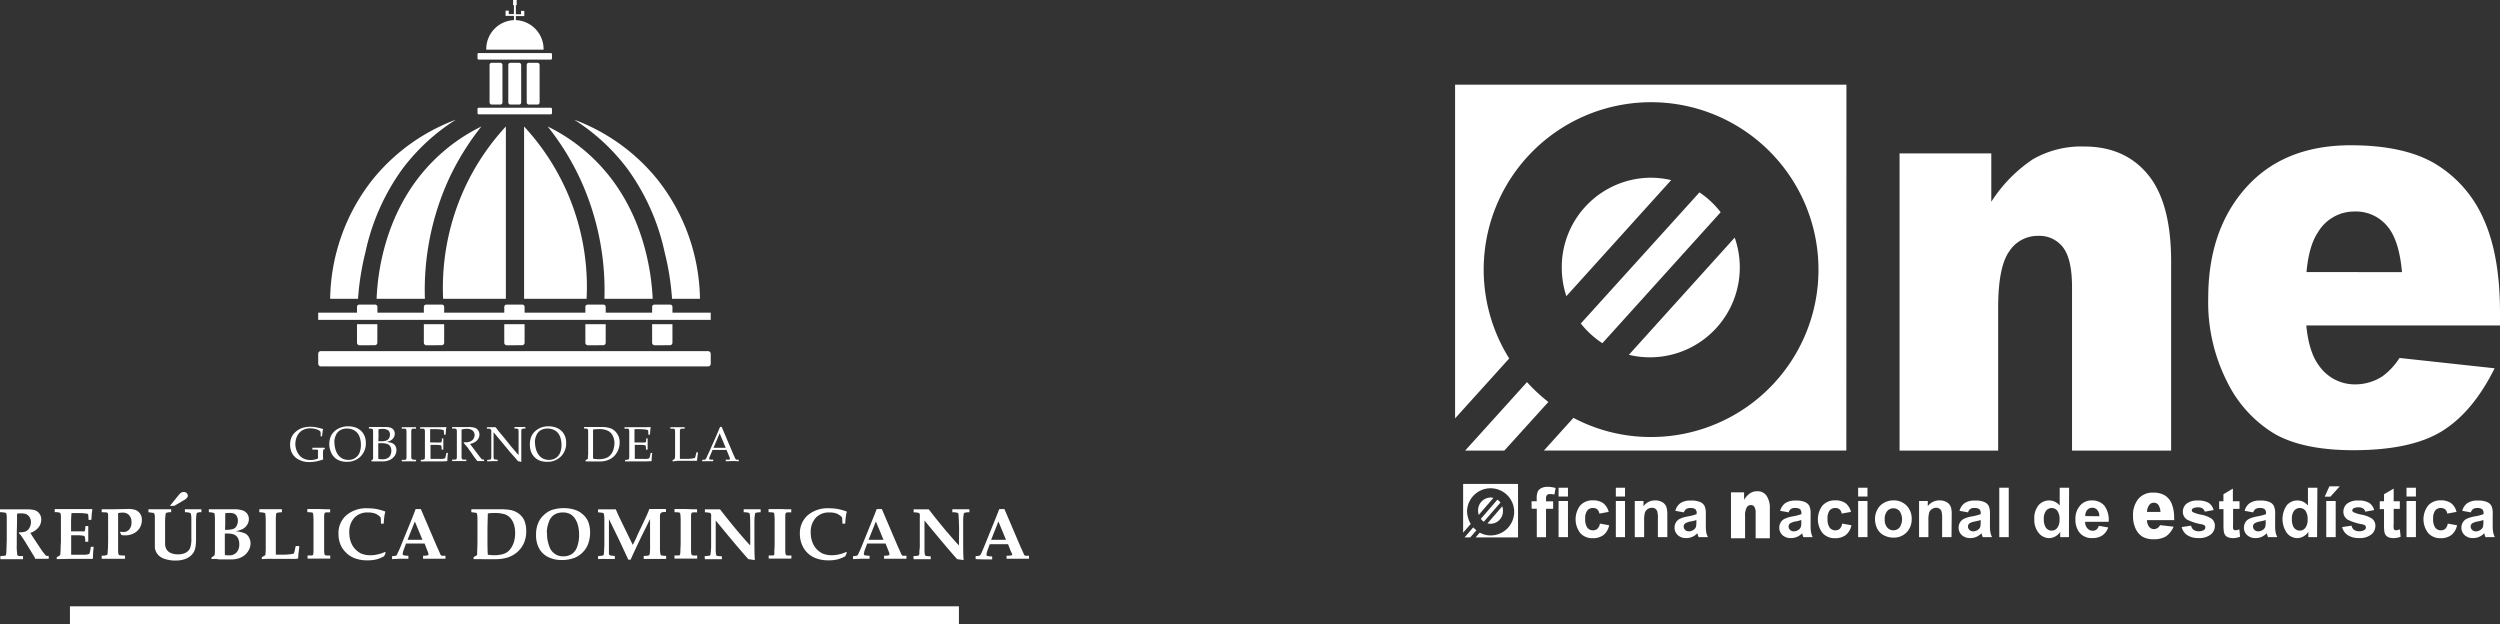 <svg id="Capa_1" data-name="Capa 1" xmlns="http://www.w3.org/2000/svg" width="500.383" height="124.979" viewBox="0 0 500.383 124.979">
  <rect x="0" y="0" width="500.383" height="124.979" fill="#333333" stroke="none"/>
  <rect id="Rectangle_2688" data-name="Rectangle 2688" width="177.929" height="3.624" transform="translate(14.001 121.355)" fill="#fff"/>
  <path id="Path_5049" data-name="Path 5049" d="M100.187,4.027V3.211h1.683V2.179h-.651V2.86h-1.033V1.033h.165V0h-.723V1.033h.165V2.819H98.762V2.137h-.64V3.17H99.8v.857A5.793,5.793,0,0,0,94.26,9.943h11.472a5.813,5.813,0,0,0-5.545-5.916Z" transform="translate(3.068)" fill="#fff"/>
  <rect id="Rectangle_2689" data-name="Rectangle 2689" width="14.91" height="1.311" rx="0.22" transform="translate(95.573 10.615)" fill="#fff"/>
  <rect id="Rectangle_2690" data-name="Rectangle 2690" width="14.91" height="1.311" rx="0.22" transform="translate(95.573 21.57)" fill="#fff"/>
  <rect id="Rectangle_2691" data-name="Rectangle 2691" width="2.581" height="8.364" rx="0.41" transform="translate(97.989 12.566)" fill="#fff"/>
  <rect id="Rectangle_2692" data-name="Rectangle 2692" width="2.581" height="8.364" rx="0.41" transform="translate(101.737 12.566)" fill="#fff"/>
  <rect id="Rectangle_2693" data-name="Rectangle 2693" width="2.581" height="8.364" rx="0.41" transform="translate(105.423 12.566)" fill="#fff"/>
  <path id="Path_5050" data-name="Path 5050" d="M71.073,49.664a44.131,44.131,0,0,1,7.383-16.6A40.094,40.094,0,0,1,89.163,23.2,38.824,38.824,0,0,0,72.5,35.178,39.371,39.371,0,0,0,64,59.05h5.576a53.693,53.693,0,0,1,1.5-9.386Z" transform="translate(2.083 0.755)" fill="#fff"/>
  <path id="Path_5051" data-name="Path 5051" d="M121.977,33.061a44.131,44.131,0,0,1,7.414,16.6,53.692,53.692,0,0,1,1.5,9.386h5.586a39.371,39.371,0,0,0-8.508-23.872A38.824,38.824,0,0,0,111.3,23.2,40.094,40.094,0,0,1,121.977,33.061Z" transform="translate(3.623 0.755)" fill="#fff"/>
  <path id="Path_5052" data-name="Path 5052" d="M93.971,24.52a36.016,36.016,0,0,0-8.7,5.989c-10.842,10.1-12.1,24-12.267,28.5h9.665a53.434,53.434,0,0,1,4.843-24.079A52.371,52.371,0,0,1,93.971,24.52Z" transform="translate(2.376 0.798)" fill="#fff"/>
  <path id="Path_5053" data-name="Path 5053" d="M127.183,59.007c-.217-4.5-1.477-18.4-12.318-28.5a35.809,35.809,0,0,0-8.7-5.989,51.9,51.9,0,0,1,6.464,10.408,53.29,53.29,0,0,1,4.894,24.079Z" transform="translate(3.455 0.798)" fill="#fff"/>
  <path id="Path_5054" data-name="Path 5054" d="M98.457,59.007V24.52a47.042,47.042,0,0,0-8.426,12.721A47.8,47.8,0,0,0,85.9,59.007Z" transform="translate(2.794 0.798)" fill="#fff"/>
  <path id="Path_5055" data-name="Path 5055" d="M101.59,24.52V59.007H114.1A47.187,47.187,0,0,0,101.59,24.52Z" transform="translate(3.307 0.798)" fill="#fff"/>
  <path id="Path_5056" data-name="Path 5056" d="M132.585,60.661V59.494a.444.444,0,0,0-.444-.444h-3.18a.444.444,0,0,0-.444.444v1.167h-9.293V59.494a.444.444,0,0,0-.444-.444H115.6a.444.444,0,0,0-.444.444v1.167H102.992V59.494a.444.444,0,0,0-.444-.444h-3.17a.454.454,0,0,0-.454.444v1.167H86.895V59.494a.444.444,0,0,0-.444-.444h-3.17a.454.454,0,0,0-.454.444v1.167H73.534V59.494a.454.454,0,0,0-.454-.444H69.889a.444.444,0,0,0-.444.444v1.167H61.68V62.1h78.567V60.661Z" transform="translate(2.008 1.922)" fill="#fff"/>
  <path id="Path_5057" data-name="Path 5057" d="M72.773,67.053a.506.506,0,0,0,.5-.5V62.84H69.2v3.717a.5.5,0,0,0,.485.5Z" transform="translate(2.252 2.045)" fill="#fff"/>
  <path id="Path_5058" data-name="Path 5058" d="M85.743,67.053a.5.5,0,0,0,.485-.5V62.84H82.16v3.717a.506.506,0,0,0,.5.5Z" transform="translate(2.674 2.045)" fill="#fff"/>
  <path id="Path_5059" data-name="Path 5059" d="M101.333,67.053a.5.5,0,0,0,.485-.5V62.84H97.75v3.717a.5.5,0,0,0,.5.5Z" transform="translate(3.181 2.045)" fill="#fff"/>
  <path id="Path_5060" data-name="Path 5060" d="M117.053,67.053a.5.5,0,0,0,.485-.5V62.84H113.47v3.717a.5.5,0,0,0,.485.5Z" transform="translate(3.693 2.045)" fill="#fff"/>
  <path id="Path_5061" data-name="Path 5061" d="M129.993,67.053a.5.5,0,0,0,.485-.5V62.84H126.41v3.717a.5.5,0,0,0,.485.5Z" transform="translate(4.114 2.045)" fill="#fff"/>
  <rect id="Rectangle_2694" data-name="Rectangle 2694" width="78.567" height="3.067" rx="0.51" transform="translate(63.688 70.275)" fill="#fff"/>
  <path id="Path_5062" data-name="Path 5062" d="M0,99.308V98.73H5.235a6.66,6.66,0,0,1,1.673.155,1.838,1.838,0,0,1,.95.671,1.89,1.89,0,0,1,.4,1.208,2.509,2.509,0,0,1-.537,1.569,3.48,3.48,0,0,1-1.642,1.115c.124.217.258.434.4.661a4.823,4.823,0,0,1,.268.4l.083.134,1.1,1.662.475.712c.361.475.578.754.661.836a.63.63,0,0,0,.237.186,1.291,1.291,0,0,0,.444,0v.6H7.032a1.363,1.363,0,0,0-.165-.413L5.338,105.72c-.434-.723-.805-1.291-1.1-1.7a2,2,0,0,0-.444-.475l.072-.237a2.767,2.767,0,0,0,1.3-.165,1.642,1.642,0,0,0,.733-.723,2.272,2.272,0,0,0,.3-1.136,1.817,1.817,0,0,0-.31-1.033,1.642,1.642,0,0,0-.774-.609,3.676,3.676,0,0,0-1.033-.1,4.771,4.771,0,0,0-.671.052c0,.176,0,.558,0,1.156,0,1.342-.052,2.241-.052,2.695v2.272a10.224,10.224,0,0,0,.052,1.662,1.766,1.766,0,0,0,.072.516.289.289,0,0,0,.093.1.568.568,0,0,0,.207.083,7.228,7.228,0,0,0,.826,0v.63H.072v-.63a5.66,5.66,0,0,0,.96-.083.155.155,0,0,0,.124-.072.33.33,0,0,0,.062-.2,6.257,6.257,0,0,0,.072-.836l.062-2.065V100.6a4.13,4.13,0,0,0-.093-1.033.237.237,0,0,0-.1-.124A4.5,4.5,0,0,0,0,99.308Z" transform="translate(0 3.213)" fill="#fff"/>
  <path id="Path_5063" data-name="Path 5063" d="M11.013,108.7V108.3a3.315,3.315,0,0,0,.7-.413c0-.2.052-.516.072-.971,0-.816.062-1.4.062-1.776v-4.595a3.779,3.779,0,0,0-.093-1.033.227.227,0,0,0-.114-.1,3.872,3.872,0,0,0-1.033-.124V98.68h7.476l.052.093L18,99.805a8.868,8.868,0,0,1-.072,1.033h-.558a7.042,7.042,0,0,0-.062-1.033.279.279,0,0,0-.083-.145,1.983,1.983,0,0,0-.568-.114,12.68,12.68,0,0,0-1.384-.072h-1.3a18.421,18.421,0,0,0-.093,2.065v1.6h2.21a1.374,1.374,0,0,0,.454,0,.31.31,0,0,0,.1-.145,3.976,3.976,0,0,0,.1-.909h.578v3.129h-.62a2.592,2.592,0,0,0-.1-1.033.423.423,0,0,0-.31-.176,8.261,8.261,0,0,0-1.26-.083H13.9v3.893h2.788a2.446,2.446,0,0,0,.8-.145.2.2,0,0,0,.093-.134,7.383,7.383,0,0,0,.248-1.3h.578a22.056,22.056,0,0,0-.155,2.323l-.093.093H13.377Z" transform="translate(0.345 3.212)" fill="#fff"/>
  <path id="Path_5064" data-name="Path 5064" d="M19.71,99.311v-.589h2.065l3.18-.062a4.678,4.678,0,0,1,1.477.186,2.036,2.036,0,0,1,1.322,2.013,3.1,3.1,0,0,1-.372,1.5,2.943,2.943,0,0,1-1.167,1.136,3.438,3.438,0,0,1-1.7.444h-.444a3.2,3.2,0,0,1-.434-.083,3.934,3.934,0,0,0-.258-.506l.155-.155a1.694,1.694,0,0,0,.289.072h.258a1.5,1.5,0,0,0,1.136-.485,2.065,2.065,0,0,0,.454-1.425,2,2,0,0,0-.475-1.466,1.724,1.724,0,0,0-1.311-.5,4.811,4.811,0,0,0-.888.093v7.465a3.7,3.7,0,0,0,.083.785.486.486,0,0,0,.093.124.764.764,0,0,0,.248.083l.96.062v.63H19.71V108a2.8,2.8,0,0,0,1.033-.124.248.248,0,0,0,.1-.1,1.8,1.8,0,0,0,.072-.527c.062-.754.083-1.6.083-2.53V99.827a.888.888,0,0,0-.062-.31.227.227,0,0,0-.1-.093.609.609,0,0,0-.237-.083Z" transform="translate(0.642 3.211)" fill="#fff"/>
  <path id="Path_5065" data-name="Path 5065" d="M28.77,99.418v-.589h4.554v.589a2.261,2.261,0,0,0-.971.134.372.372,0,0,0-.145.258,11.709,11.709,0,0,0-.1,1.941v4.141a2.354,2.354,0,0,0,.33,1.033,1.983,1.983,0,0,0,.836.671,3.51,3.51,0,0,0,1.415.248,3.1,3.1,0,0,0,1.58-.341,1.951,1.951,0,0,0,.836-.878,5.586,5.586,0,0,0,.258-2.065v-3.748a4.688,4.688,0,0,0-.093-1.074.31.31,0,0,0-.165-.176,2.942,2.942,0,0,0-1.033-.145v-.589h3.3v.589a1.91,1.91,0,0,0-.836.114.361.361,0,0,0-.134.217,9.293,9.293,0,0,0-.1,1.435v3.748a9.82,9.82,0,0,1-.093,1.322,3.17,3.17,0,0,1-.372,1.167,3.015,3.015,0,0,1-.8.878,3.717,3.717,0,0,1-1.218.589,5.968,5.968,0,0,1-1.631.207,6.753,6.753,0,0,1-2.065-.3,3.1,3.1,0,0,1-1.115-.568,2.457,2.457,0,0,1-.671-.805,3.1,3.1,0,0,1-.279-.857c0-.176,0-.63,0-1.384V100.2a1.621,1.621,0,0,0-.093-.454.558.558,0,0,0-.176-.186Zm5.163-1.27h-.867l1.683-2.065a2.684,2.684,0,0,1,.578-.578,1.033,1.033,0,0,1,.5-.134.836.836,0,0,1,.6.217.743.743,0,0,1,.227.527.578.578,0,0,1-.134.382,2.427,2.427,0,0,1-.712.558Z" transform="translate(0.936 3.104)" fill="#fff"/>
  <path id="Path_5066" data-name="Path 5066" d="M41.017,108.695v-.341a3.427,3.427,0,0,0,.62-.444,8.475,8.475,0,0,0,.062-.857q0-1.033,0-3.779v-2.292a9.437,9.437,0,0,0-.072-1.363.31.31,0,0,0-.114-.155,3.572,3.572,0,0,0-1.033-.155V98.72h4.967a5.256,5.256,0,0,1,1.817.237,1.838,1.838,0,0,1,.929.7,1.807,1.807,0,0,1,.3,1.033,2.065,2.065,0,0,1-.341,1.136,2.375,2.375,0,0,1-.867.826,7.64,7.64,0,0,1-1.394.475,5.886,5.886,0,0,1,1.807.413,1.859,1.859,0,0,1,.816.805,2.4,2.4,0,0,1,.31,1.208,2.54,2.54,0,0,1-.32,1.28,3.232,3.232,0,0,1-.805,1.033,3.944,3.944,0,0,1-1.136.64,4.45,4.45,0,0,1-1.6.248h-2.4A5.282,5.282,0,0,0,41.017,108.695Zm2.695-5.865h.4a4.927,4.927,0,0,0,.9-.083,1.662,1.662,0,0,0,.671-.268,1.466,1.466,0,0,0,.434-.589,2.2,2.2,0,0,0,.176-.888,1.755,1.755,0,0,0-.207-.878,1.187,1.187,0,0,0-.516-.516,2.313,2.313,0,0,0-.96-.155,5.339,5.339,0,0,0-.847.062c0,.341,0,.733,0,1.187v1.1Zm0,5.059a5.308,5.308,0,0,0,.888.052,1.879,1.879,0,0,0,1.425-.578,2.354,2.354,0,0,0,.547-1.662,2.457,2.457,0,0,0-.289-1.249,1.528,1.528,0,0,0-.754-.671,3.377,3.377,0,0,0-1.3-.2h-.547v4.1a1.581,1.581,0,0,0,.052.207Z" transform="translate(1.318 3.213)" fill="#fff"/>
  <path id="Path_5067" data-name="Path 5067" d="M50.766,108.7V108.3a3.932,3.932,0,0,0,.516-.279.753.753,0,0,0,.2-.134.134.134,0,0,0,0-.083,10.483,10.483,0,0,0,.072-1.27c0-.733,0-1.611,0-2.623v-2.788a10.056,10.056,0,0,0-.093-1.528.186.186,0,0,0-.1-.124,3.1,3.1,0,0,0-1.094-.145V98.7h4.523v.63a3.2,3.2,0,0,0-1.033.124.237.237,0,0,0-.114.145,7.836,7.836,0,0,0-.072.878v7.331h1.342a11.264,11.264,0,0,0,1.89-.134,1.033,1.033,0,0,0,.351-.093.682.682,0,0,0,.114-.258c.1-.361.186-.774.279-1.239h.712v.227l-.176,1.446a6.732,6.732,0,0,1-.062.805,1.951,1.951,0,0,1-.413.083H52.945C52.428,108.623,51.716,108.643,50.766,108.7Z" transform="translate(1.636 3.212)" fill="#fff"/>
  <path id="Path_5068" data-name="Path 5068" d="M64.144,98.722v.63a6.2,6.2,0,0,0-.847,0,.506.506,0,0,0-.2.083.238.238,0,0,0-.083.114,2.168,2.168,0,0,0-.072.465c0,.124,0,.351,0,.692v6.071a3.655,3.655,0,0,0,.072.95.237.237,0,0,0,.093.155.557.557,0,0,0,.217.083,6.277,6.277,0,0,0,.836,0v.63H59.621v-.63h.857a.392.392,0,0,0,.207-.083.248.248,0,0,0,.062-.114,6.2,6.2,0,0,0,.062-.671v-6.381a9.294,9.294,0,0,0-.083-1.136.33.33,0,0,0-.072-.134.279.279,0,0,0-.176-.083,7.888,7.888,0,0,0-.9-.062v-.63h2.065C62.42,98.67,63.349,98.753,64.144,98.722Z" transform="translate(1.939 3.211)" fill="#fff"/>
  <path id="Path_5069" data-name="Path 5069" d="M75.079,107.41l-.33.712a6.856,6.856,0,0,1-1.6.65,7.743,7.743,0,0,1-1.776.176,6.928,6.928,0,0,1-2.664-.485,4.636,4.636,0,0,1-1.549-1.033,4.884,4.884,0,0,1-1.033-1.373,5.824,5.824,0,0,1-.516-2.437,4.739,4.739,0,0,1,1.538-3.666,6.133,6.133,0,0,1,4.337-1.425,9.685,9.685,0,0,1,1.724.145,12.061,12.061,0,0,1,1.776.506v.093a3.852,3.852,0,0,0-.186.847c-.072.537-.114,1.033-.134,1.487h-.558a7.269,7.269,0,0,0-.062-1.26,3.242,3.242,0,0,0-1.033-.743,4.058,4.058,0,0,0-1.528-.237,3.521,3.521,0,0,0-2.674,1.033,4.13,4.13,0,0,0-1.033,2.953,5.39,5.39,0,0,0,.341,2,4.027,4.027,0,0,0,.909,1.415,3.924,3.924,0,0,0,1.125.816,4.667,4.667,0,0,0,1.879.341,5.462,5.462,0,0,0,1.384-.165,6,6,0,0,0,1.477-.485Z" transform="translate(2.135 3.207)" fill="#fff"/>
  <path id="Path_5070" data-name="Path 5070" d="M76,108.7v-.6a6.192,6.192,0,0,0,.681-.072.4.4,0,0,0,.2-.1.713.713,0,0,0,.155-.207c0-.1.217-.465.485-1.094.124-.289.361-.867.712-1.745l1.869-4.585.62-1.621h1.033l3.191,7.445.444.971.279.661a1.094,1.094,0,0,0,.134.186l.145.083a2.789,2.789,0,0,0,.423,0h.31v.6H82.2v-.6a3.933,3.933,0,0,0,.971-.093.227.227,0,0,0,.114-.206,1.735,1.735,0,0,0-.165-.578l-.609-1.569H78.788l-.31.857a5.587,5.587,0,0,0-.361,1.218.289.289,0,0,0,.114.248,3.325,3.325,0,0,0,1.033.124v.6H77.621Zm3.1-3.862h2.984l-1.528-3.676Z" transform="translate(2.474 3.211)" fill="#fff"/>
  <path id="Path_5071" data-name="Path 5071" d="M91.814,108.694V108.3l.207-.114a4.007,4.007,0,0,0,.5-.31c0-.64.072-1.673.072-3.1V100.9a6.784,6.784,0,0,0-.093-1.291.2.2,0,0,0-.052-.093.392.392,0,0,0-.186-.093l-.9-.124V98.72h5.772a11.534,11.534,0,0,1,2.065.145,4.13,4.13,0,0,1,1.322.5,3.635,3.635,0,0,1,.95.805,3.273,3.273,0,0,1,.589,1.033,5.535,5.535,0,0,1,.289,1.941,5.689,5.689,0,0,1-.5,2.426,5.163,5.163,0,0,1-1.373,1.786,5.637,5.637,0,0,1-1.9,1.033,8.447,8.447,0,0,1-2.457.32H94.055Zm2.85-.878a7.888,7.888,0,0,0,1.27.1,6.381,6.381,0,0,0,1.683-.2,3.211,3.211,0,0,0,.95-.434,3.294,3.294,0,0,0,.774-.847,4.43,4.43,0,0,0,.589-1.322,6.608,6.608,0,0,0,.206-1.662,6.111,6.111,0,0,0-.206-1.569,3.707,3.707,0,0,0-.681-1.332,2.7,2.7,0,0,0-1.187-.826,6.8,6.8,0,0,0-2.179-.258,8.838,8.838,0,0,0-1.218.093c0,.671-.072,1.952-.072,3.81v1.642c0,1.415.031,2.354.072,2.8Z" transform="translate(2.974 3.213)" fill="#fff"/>
  <path id="Path_5072" data-name="Path 5072" d="M103.91,103.828a5.906,5.906,0,0,1,.4-2.272,4.4,4.4,0,0,1,1.125-1.642,4.471,4.471,0,0,1,1.59-1.033,7.6,7.6,0,0,1,2.416-.382,7.083,7.083,0,0,1,2.354.372,4.285,4.285,0,0,1,1.384.8,3.871,3.871,0,0,1,1.384,2.241,5.732,5.732,0,0,1,.165,1.446,6.588,6.588,0,0,1-.465,2.488,4.471,4.471,0,0,1-1.033,1.518,4.678,4.678,0,0,1-1.5,1.033,6.856,6.856,0,0,1-2.643.485,5.958,5.958,0,0,1-2.747-.589,4.13,4.13,0,0,1-1.807-1.714A5.473,5.473,0,0,1,103.91,103.828Zm2.2-.423a7,7,0,0,0,.454,2.747,2.842,2.842,0,0,0,2.85,1.993,3.035,3.035,0,0,0,1.611-.434,2.808,2.808,0,0,0,1.1-1.446,6.711,6.711,0,0,0,.4-2.468,7.156,7.156,0,0,0-.217-1.828,4.389,4.389,0,0,0-.62-1.4,2.8,2.8,0,0,0-.96-.888,3,3,0,0,0-1.466-.31,3.1,3.1,0,0,0-1.766.485,2.8,2.8,0,0,0-1.033,1.446,6.257,6.257,0,0,0-.4,2.106Z" transform="translate(3.382 3.206)" fill="#fff"/>
  <path id="Path_5073" data-name="Path 5073" d="M115.93,108.7v-.609a5.453,5.453,0,0,0,.96-.114.268.268,0,0,0,.134-.1.588.588,0,0,0,.083-.268c0-.268.062-.867.083-1.776v-4.843a6.391,6.391,0,0,0-.093-1.332.227.227,0,0,0-.083-.145.392.392,0,0,0-.237-.083,6.814,6.814,0,0,0-.847-.093v-.609h3.542l.63,1.415.5,1.033,2.272,4.677a21.167,21.167,0,0,0,1.033-2.179l.94-1.972c.527-1.1.847-1.786.96-2.065s.248-.578.392-.971h3.325v.609h-.093a1.477,1.477,0,0,0-.909.165.909.909,0,0,0-.2.671v6.505a5.021,5.021,0,0,0,.1,1.1.351.351,0,0,0,.072.165.361.361,0,0,0,.165.093,7.436,7.436,0,0,0,.9.083v.609h-4.492v-.609a3.541,3.541,0,0,0,1.033-.1.485.485,0,0,0,.176-.341,13.02,13.02,0,0,0,.062-1.766v-5.163l-1.652,3.335-.8,1.662-.888,1.9c-.227.506-.413.909-.547,1.218h-.485c-.165-.392-.413-.94-.743-1.631-.547-1.187-.96-2.065-1.249-2.664l-1.869-3.82v6.928a.465.465,0,0,0,.093.227.444.444,0,0,0,.206.124,5.988,5.988,0,0,0,.878.093v.609h-1.631C116.942,108.645,116.364,108.665,115.93,108.7Z" transform="translate(3.773 3.211)" fill="#fff"/>
  <path id="Path_5074" data-name="Path 5074" d="M135.263,98.722v.63a6.412,6.412,0,0,0-.857,0,.506.506,0,0,0-.2.083.165.165,0,0,0-.072.114,1.342,1.342,0,0,0-.072.465v6.763a3.656,3.656,0,0,0,.072.95.279.279,0,0,0,.093.155.63.63,0,0,0,.217.083,6.505,6.505,0,0,0,.847,0v.63H130.74v-.63h.857a.392.392,0,0,0,.207-.083.248.248,0,0,0,.062-.114,4.131,4.131,0,0,0,.062-.671c0-.568.052-1.094.052-1.58v-4.8a9.294,9.294,0,0,0-.083-1.136.33.33,0,0,0-.072-.134.279.279,0,0,0-.165-.083,7.944,7.944,0,0,0-.909-.062v-.63h2.065C133.59,98.67,134.488,98.753,135.263,98.722Z" transform="translate(4.255 3.211)" fill="#fff"/>
  <path id="Path_5075" data-name="Path 5075" d="M136.6,108.085a6.63,6.63,0,0,0,.971-.083.279.279,0,0,0,.124-.093.475.475,0,0,0,.093-.258c0-.186.062-.62.1-1.311v-5.9a5.644,5.644,0,0,0,0-.671.733.733,0,0,0-.1-.237.661.661,0,0,0-.227-.114,6.29,6.29,0,0,0-.919-.093v-.6h3.025c.981,1.28,2.168,2.747,3.552,4.419,1.033,1.2,1.838,2.137,2.5,2.819v-1.642c0-2.561,0-4.058-.083-4.512a.475.475,0,0,0-.134-.341,2.633,2.633,0,0,0-1.1-.145v-.6H147.8v.6a3.1,3.1,0,0,0-1.033.124.165.165,0,0,0-.072.114,7.744,7.744,0,0,0-.145,1.621c0,.857,0,1.477,0,1.879,0,3.16,0,5.08.093,5.751l-.093.062-1.218-.176q-2.313-2.581-6.526-7.734v5.855a6.577,6.577,0,0,0,.083,1.033.289.289,0,0,0,.1.145.5.5,0,0,0,.238.072,5.638,5.638,0,0,0,.671.062h.145v.578h-3.418Z" transform="translate(4.446 3.213)" fill="#fff"/>
  <path id="Path_5076" data-name="Path 5076" d="M153.523,98.722v.63a6.578,6.578,0,0,0-.857,0,.392.392,0,0,0-.186.083.186.186,0,0,0-.083.114,1.652,1.652,0,0,0-.072.465c0,.124,0,.351,0,.692v6.071a4.211,4.211,0,0,0,.072.95.248.248,0,0,0,.1.155.568.568,0,0,0,.206.083,6.677,6.677,0,0,0,.847,0v.63h-4.543v-.63h.857a.351.351,0,0,0,.2-.083.2.2,0,0,0,.072-.114V107.1q.062-.847.062-1.58v-4.8a9.285,9.285,0,0,0-.083-1.136.237.237,0,0,0-.062-.134.31.31,0,0,0-.176-.083,7.888,7.888,0,0,0-.9-.062v-.63h2.065C151.83,98.67,152.749,98.753,153.523,98.722Z" transform="translate(4.849 3.211)" fill="#fff"/>
  <path id="Path_5077" data-name="Path 5077" d="M164.467,107.41l-.33.712a6.682,6.682,0,0,1-1.6.65,7.579,7.579,0,0,1-1.766.176,6.938,6.938,0,0,1-2.674-.485,4.636,4.636,0,0,1-1.549-1.033,4.842,4.842,0,0,1-.971-1.373,5.679,5.679,0,0,1-.527-2.437,4.781,4.781,0,0,1,1.538-3.666,6.133,6.133,0,0,1,4.337-1.425,9.808,9.808,0,0,1,1.735.145,12.394,12.394,0,0,1,1.776.506v.093a4.639,4.639,0,0,0-.176.847c-.072.537-.114,1.033-.134,1.487h-.558a12.23,12.23,0,0,0-.072-1.26,3.1,3.1,0,0,0-1.033-.743,3.965,3.965,0,0,0-1.518-.237,3.542,3.542,0,0,0-2.685,1.033,4.13,4.13,0,0,0-1.033,2.953,5.39,5.39,0,0,0,.341,2,4.13,4.13,0,0,0,.9,1.415,3.965,3.965,0,0,0,1.136.816,4.667,4.667,0,0,0,1.879.341,5.379,5.379,0,0,0,1.373-.165,6.061,6.061,0,0,0,1.435-.485Z" transform="translate(5.046 3.206)" fill="#fff"/>
  <path id="Path_5078" data-name="Path 5078" d="M165.36,108.7v-.6a6.2,6.2,0,0,0,.692-.072.413.413,0,0,0,.186-.1.95.95,0,0,0,.165-.207c0-.1.217-.465.485-1.094.124-.289.361-.867.712-1.745l1.859-4.585.63-1.621h1.033l3.18,7.445.444.971.289.661a.724.724,0,0,0,.134.186l.145.083a2.581,2.581,0,0,0,.413,0h.32v.6h-4.481v-.6a4.027,4.027,0,0,0,.971-.093.227.227,0,0,0,.114-.207,2.066,2.066,0,0,0-.165-.578l-.62-1.569h-3.676l-.32.857a5.31,5.31,0,0,0-.351,1.218.269.269,0,0,0,.114.248,3.325,3.325,0,0,0,1.033.124v.6h-1.652Zm3.1-3.862h2.994l-1.528-3.676Z" transform="translate(5.382 3.211)" fill="#fff"/>
  <path id="Path_5079" data-name="Path 5079" d="M177.06,108.085a6.587,6.587,0,0,0,.96-.083.392.392,0,0,0,.134-.093.754.754,0,0,0,.093-.258,9.271,9.271,0,0,1,.093-1.311v-5.9a4,4,0,0,0,0-.671.568.568,0,0,0-.1-.237.578.578,0,0,0-.227-.114,6.061,6.061,0,0,0-.909-.093v-.6h3.025c.971,1.28,2.158,2.747,3.552,4.419,1.033,1.2,1.838,2.137,2.5,2.819v-1.642a43.764,43.764,0,0,0-.093-4.512.537.537,0,0,0-.124-.341,2.747,2.747,0,0,0-1.115-.145v-.6h3.418v.6a2.994,2.994,0,0,0-1.033.124.186.186,0,0,0-.083.114,8.024,8.024,0,0,0-.134,1.621c0,.857,0,1.477,0,1.879,0,3.16,0,5.08.093,5.751l-.093.062L185.8,108.7q-2.292-2.581-6.526-7.734v5.855a5.007,5.007,0,0,0,.093,1.033.351.351,0,0,0,.093.145.5.5,0,0,0,.237.072,5.758,5.758,0,0,0,.681.062h.145v.578H177.1Z" transform="translate(5.763 3.213)" fill="#fff"/>
  <path id="Path_5080" data-name="Path 5080" d="M189.12,108.7v-.6a6.55,6.55,0,0,0,.692-.072.413.413,0,0,0,.186-.1.951.951,0,0,0,.165-.207c.052-.1.217-.465.485-1.094.124-.289.361-.867.712-1.745l1.859-4.585.63-1.621h1.033l3.18,7.445.444.971.289.661a.723.723,0,0,0,.134.186l.145.083a2.581,2.581,0,0,0,.413,0h.32v.6h-4.492v-.6a4.068,4.068,0,0,0,1.033-.093.217.217,0,0,0,.1-.206,1.734,1.734,0,0,0-.227-.444l-.609-1.569h-3.666l-.31.857a5.31,5.31,0,0,0-.351,1.218.268.268,0,0,0,.114.248,3.232,3.232,0,0,0,1.033.124v.6h-1.642Zm3.1-3.862H195.2l-1.518-3.676Z" transform="translate(6.155 3.211)" fill="#fff"/>
  <path id="Path_5081" data-name="Path 5081" d="M62.817,89.276a8.59,8.59,0,0,1-1.2.351,7.806,7.806,0,0,1-1.569.165,4.316,4.316,0,0,1-1.993-.444,3.2,3.2,0,0,1-1.342-1.177A3.614,3.614,0,0,1,56.24,86.3a3.459,3.459,0,0,1,.341-1.6,3.335,3.335,0,0,1,.847-1.033,3.924,3.924,0,0,1,1.033-.63,5.163,5.163,0,0,1,1.921-.31,5.616,5.616,0,0,1,1.136.124c.392.083.836.186,1.332.33a4.129,4.129,0,0,0-.114.485c0,.155-.062.475-.1.971h-.289v-.558a1.465,1.465,0,0,1,0-.2.826.826,0,0,0-.072-.207,1.032,1.032,0,0,0-.413-.31,5.163,5.163,0,0,0-.816-.248,3.914,3.914,0,0,0-.764-.072,3.1,3.1,0,0,0-1.59.392,2.633,2.633,0,0,0-1.033,1.125,3.738,3.738,0,0,0-.372,1.538,3.645,3.645,0,0,0,.4,1.714,2.963,2.963,0,0,0,1.033,1.167,3.1,3.1,0,0,0,1.59.4,4.4,4.4,0,0,0,.826-.083,3.181,3.181,0,0,0,.671-.227,3.1,3.1,0,0,0,0-.62v-.537a1.518,1.518,0,0,0,0-.506.361.361,0,0,0-.237-.1,7.8,7.8,0,0,0-.878,0v-.382H63.1l.124.207-.361.217a8.766,8.766,0,0,0,0,1.9Z" transform="translate(1.83 2.693)" fill="#fff"/>
  <path id="Path_5082" data-name="Path 5082" d="M63.83,86.264a4.192,4.192,0,0,1,.227-1.415,3.015,3.015,0,0,1,.764-1.167,3.624,3.624,0,0,1,1.249-.774,4.213,4.213,0,0,1,1.538-.268,4.306,4.306,0,0,1,1.456.227,3.1,3.1,0,0,1,1.033.6,2.8,2.8,0,0,1,.65.805,2.953,2.953,0,0,1,.3.774,4,4,0,0,1,.1.95,3.655,3.655,0,0,1-1.094,2.716A3.748,3.748,0,0,1,67.3,89.744a4.058,4.058,0,0,1-1.425-.248,2.922,2.922,0,0,1-1.1-.733,3.1,3.1,0,0,1-.692-1.177A4.048,4.048,0,0,1,63.83,86.264Zm1.033-.4a4.729,4.729,0,0,0,.093.929,4.676,4.676,0,0,0,.237.826,3.1,3.1,0,0,0,.6.971,2.592,2.592,0,0,0,.836.578,2.726,2.726,0,0,0,1.033.186,2.4,2.4,0,0,0,1.363-.382,2.313,2.313,0,0,0,.857-1.033,4.244,4.244,0,0,0,.279-1.59,4.729,4.729,0,0,0-.206-1.415,3.1,3.1,0,0,0-.33-.723,2.313,2.313,0,0,0-.5-.558,2.53,2.53,0,0,0-.743-.4,2.85,2.85,0,0,0-1.033-.165A2.633,2.633,0,0,0,66,83.425a2.065,2.065,0,0,0-.867,1.033,3.562,3.562,0,0,0-.3,1.4Z" transform="translate(2.077 2.69)" fill="#fff"/>
  <path id="Path_5083" data-name="Path 5083" d="M72.016,89.646v-.227l.33-.186a.237.237,0,0,0,0-.124,4.409,4.409,0,0,0,0-.62c0-.31,0-.558,0-.723V83.74a1.911,1.911,0,0,0-.072-.5.186.186,0,0,0-.1-.093,2.5,2.5,0,0,0-.661-.072v-.3h3.325a3.1,3.1,0,0,1,1.033.145,1.177,1.177,0,0,1,.6.465,1.3,1.3,0,0,1,.217.733,1.332,1.332,0,0,1-.134.6,1.477,1.477,0,0,1-.341.485,1.869,1.869,0,0,1-.475.33,4.128,4.128,0,0,1-.692.237,4.318,4.318,0,0,1,.909.155,1.59,1.59,0,0,1,.589.31,1.27,1.27,0,0,1,.351.506,1.662,1.662,0,0,1,.124.65,1.941,1.941,0,0,1-.434,1.26,2.437,2.437,0,0,1-1.115.805,3.273,3.273,0,0,1-1.2.2h-1.4ZM73.4,85.63h.485a3.531,3.531,0,0,0,.919-.093,1.539,1.539,0,0,0,.506-.237,1.29,1.29,0,0,0,.3-.413,1.477,1.477,0,0,0,.114-.6,1.033,1.033,0,0,0-.382-.867,1.993,1.993,0,0,0-1.125-.268,4.685,4.685,0,0,0-.774.072,12.242,12.242,0,0,0,0,1.239Zm0,3.521a3.1,3.1,0,0,0,.764.083,2.3,2.3,0,0,0,1.033-.2,1.322,1.322,0,0,0,.6-.589A1.993,1.993,0,0,0,76,87.54a1.693,1.693,0,0,0-.2-.857,1.177,1.177,0,0,0-.589-.506,3.593,3.593,0,0,0-1.3-.165h-.527V87.86c0,.176,0,.609.01,1.342Z" transform="translate(2.327 2.694)" fill="#fff"/>
  <path id="Path_5084" data-name="Path 5084" d="M80.74,89.336v.31H77.89v-.31a2.716,2.716,0,0,0,.692,0,.279.279,0,0,0,.176-.114,1.156,1.156,0,0,0,.072-.465c0-.072,0-.527,0-1.373v-3.6a1.631,1.631,0,0,0-.072-.537.3.3,0,0,0-.186-.124,2.664,2.664,0,0,0-.692,0v-.31h2.85v.31a2.829,2.829,0,0,0-.7,0,.279.279,0,0,0-.176.114,1.394,1.394,0,0,0-.072.465c0,.062,0,.527,0,1.373v3.521a1.446,1.446,0,0,0,.072.547.289.289,0,0,0,.176.124,2.829,2.829,0,0,0,.712.072Z" transform="translate(2.535 2.695)" fill="#fff"/>
  <path id="Path_5085" data-name="Path 5085" d="M81.574,89.646v-.3a1.972,1.972,0,0,0,.661-.083.186.186,0,0,0,.1-.093,1.683,1.683,0,0,0,.062-.506V83.781a1.373,1.373,0,0,0-.072-.537.279.279,0,0,0-.176-.124,2.829,2.829,0,0,0-.7,0v-.31h4.357a6.421,6.421,0,0,1,.909,0,4.045,4.045,0,0,0-.1.475,8.262,8.262,0,0,1-.093,1.033h-.3a5.936,5.936,0,0,0-.062-.9,2.148,2.148,0,0,0-.589-.155,9.539,9.539,0,0,0-1.033-.062H83.443v2.664h1.033a8.663,8.663,0,0,0,1.033,0,.3.3,0,0,0,.2-.072,1.033,1.033,0,0,0,.083-.4v-.341h.289V87.3h-.341v-.33a1.033,1.033,0,0,0-.072-.444.279.279,0,0,0-.206-.124,6.245,6.245,0,0,0-1.033-.052h-.909v2.8h1.559a7.919,7.919,0,0,0,.878,0,2.3,2.3,0,0,0,.475-.134,2.4,2.4,0,0,0,.124-.4c.062-.289.114-.506.134-.65h.32a13.424,13.424,0,0,0-.124,1.621,7.072,7.072,0,0,1-1.033.062H81.574Z" transform="translate(2.651 2.695)" fill="#fff"/>
  <path id="Path_5086" data-name="Path 5086" d="M87.64,83.09v-.31h3.232a3.965,3.965,0,0,1,1.353.165,1.311,1.311,0,0,1,.65.527,1.5,1.5,0,0,1,.237.805,1.693,1.693,0,0,1-.217.816,1.786,1.786,0,0,1-.64.661,3.149,3.149,0,0,1-1.033.413l.578.754,1.218,1.611a8.014,8.014,0,0,0,.609.743h.083a1.817,1.817,0,0,0,.32,0v.31H92.689a15.844,15.844,0,0,1-1.033-1.415c-.279-.392-.516-.712-.733-1.033s-.661-.816-.96-1.167v-.145h.382a1.983,1.983,0,0,0,1.342-.413,1.446,1.446,0,0,0,.454-.981,1.2,1.2,0,0,0-.392-.94,1.735,1.735,0,0,0-1.187-.351,3.52,3.52,0,0,0-1.033.145v5.328a1.446,1.446,0,0,0,.072.547.289.289,0,0,0,.176.124,2.831,2.831,0,0,0,.7,0v.31H87.65v-.31a2.716,2.716,0,0,0,.692,0,.248.248,0,0,0,.176-.114,1.157,1.157,0,0,0,.072-.465V83.782a1.373,1.373,0,0,0-.072-.537.279.279,0,0,0-.176-.124A2.829,2.829,0,0,0,87.64,83.09Z" transform="translate(2.852 2.694)" fill="#fff"/>
  <path id="Path_5087" data-name="Path 5087" d="M94.442,89.646v-.3a1.972,1.972,0,0,0,.661-.083.186.186,0,0,0,.1-.093,1.683,1.683,0,0,0,.062-.506V83.627a.465.465,0,0,0,0-.207.589.589,0,0,0-.176-.217.351.351,0,0,0-.2-.093,3.664,3.664,0,0,0-.506,0v-.3h1.735c.279.351.475.62.609.8l1.033,1.229,1.384,1.724,1.125,1.332.454.5V83.74a1.653,1.653,0,0,0-.062-.5.186.186,0,0,0-.1-.093,2.437,2.437,0,0,0-.661-.072v-.3h2.189v.3a2.437,2.437,0,0,0-.661.072.176.176,0,0,0-.1.1,1.683,1.683,0,0,0-.062.506v6.02l-.5-.145h-.114a1.363,1.363,0,0,1-.186-.186l-.589-.692-.733-.805-3.428-4.13v4.832a1.621,1.621,0,0,0,.062.485.176.176,0,0,0,.1.1,2.436,2.436,0,0,0,.661.072v.3h-.94Z" transform="translate(3.072 2.694)" fill="#fff"/>
  <path id="Path_5088" data-name="Path 5088" d="M102.71,86.264a4.192,4.192,0,0,1,.227-1.415,3.015,3.015,0,0,1,.764-1.167,3.624,3.624,0,0,1,1.2-.774,4.213,4.213,0,0,1,1.538-.268,4.306,4.306,0,0,1,1.456.227,3.1,3.1,0,0,1,1.033.6,2.8,2.8,0,0,1,.651.805,2.954,2.954,0,0,1,.3.774,4,4,0,0,1,.1.95,3.655,3.655,0,0,1-1.094,2.716,3.748,3.748,0,0,1-2.757,1.033A4.058,4.058,0,0,1,104.7,89.5a2.922,2.922,0,0,1-1.1-.733,3.1,3.1,0,0,1-.692-1.177A4.047,4.047,0,0,1,102.71,86.264Zm1.033-.4a4.729,4.729,0,0,0,.093.929,3.933,3.933,0,0,0,.237.826,3.1,3.1,0,0,0,.6.971,2.592,2.592,0,0,0,.836.578,2.726,2.726,0,0,0,1.033.186,2.4,2.4,0,0,0,1.363-.382,2.313,2.313,0,0,0,.857-1.033,4.244,4.244,0,0,0,.279-1.59,4.729,4.729,0,0,0-.206-1.415,3.1,3.1,0,0,0-.33-.723,2.313,2.313,0,0,0-.5-.558,2.53,2.53,0,0,0-.743-.4,2.85,2.85,0,0,0-1.033-.165,2.6,2.6,0,0,0-1.353.341,2.065,2.065,0,0,0-.867,1.033,3.562,3.562,0,0,0-.3,1.4Z" transform="translate(3.343 2.69)" fill="#fff"/>
  <path id="Path_5089" data-name="Path 5089" d="M113.52,89.647v-.227l.465-.289a6.56,6.56,0,0,1,.052-.919V83.74a1.652,1.652,0,0,0-.062-.5.227.227,0,0,0-.1-.093,2.5,2.5,0,0,0-.661-.072v-.3h3.49a5.163,5.163,0,0,1,1.91.3,2.788,2.788,0,0,1,1.218,1.033,2.891,2.891,0,0,1,.506,1.735,3.821,3.821,0,0,1-.237,1.384,3.758,3.758,0,0,1-.64,1.125,3.449,3.449,0,0,1-.867.754,3.913,3.913,0,0,1-1.033.423,5.049,5.049,0,0,1-1.394.145H114.5Zm1.5-.527a6.535,6.535,0,0,0,1.125.093,4.8,4.8,0,0,0,1.033-.1,2.973,2.973,0,0,0,.8-.3,2.355,2.355,0,0,0,.64-.578,2.467,2.467,0,0,0,.475-.96,4.336,4.336,0,0,0,.207-1.167,3.356,3.356,0,0,0-.32-1.538A2.148,2.148,0,0,0,118,83.534a3.82,3.82,0,0,0-1.776-.341,9.766,9.766,0,0,0-1.208.083v4.977a3.283,3.283,0,0,0,.041.867Z" transform="translate(3.685 2.694)" fill="#fff"/>
  <path id="Path_5090" data-name="Path 5090" d="M121.184,89.646v-.3a1.972,1.972,0,0,0,.661-.083.186.186,0,0,0,.1-.093,1.683,1.683,0,0,0,.062-.506V83.781a1.373,1.373,0,0,0-.072-.537.279.279,0,0,0-.176-.124,2.829,2.829,0,0,0-.7,0v-.31h4.357a6.421,6.421,0,0,1,.909,0,4.047,4.047,0,0,0-.1.475,8.264,8.264,0,0,1-.093,1.033h-.3a5.937,5.937,0,0,0-.062-.9,2.148,2.148,0,0,0-.589-.155,9.538,9.538,0,0,0-1.033-.062h-1.094v2.664h1.033a8.663,8.663,0,0,0,1.033,0,.361.361,0,0,0,.207-.072,1.518,1.518,0,0,0,.072-.4v-.341h.289V87.3h-.341v-.33a1.033,1.033,0,0,0-.072-.444.279.279,0,0,0-.207-.124,6.194,6.194,0,0,0-1.033-.052h-.919v2.8h1.559a7.919,7.919,0,0,0,.878,0,2.3,2.3,0,0,0,.475-.134,2.394,2.394,0,0,0,.124-.4c.072-.289.114-.506.134-.65h.32a13.427,13.427,0,0,0-.124,1.621,7.072,7.072,0,0,1-1.033.062h-4.264Z" transform="translate(3.94 2.695)" fill="#fff"/>
  <path id="Path_5091" data-name="Path 5091" d="M130.384,89.645V89.4a1.5,1.5,0,0,0,.382-.227.217.217,0,0,0,.062-.1,2.591,2.591,0,0,0,.062-.589v-4.7a1.477,1.477,0,0,0-.062-.537.3.3,0,0,0-.186-.124,2.715,2.715,0,0,0-.692,0v-.31h2.85v.31a2.766,2.766,0,0,0-.7,0,.279.279,0,0,0-.176.114,1.157,1.157,0,0,0-.072.465V89.15h1.094a7.228,7.228,0,0,0,1.91-.176,2.068,2.068,0,0,0,.114-.33l.2-.805h.32c-.072.485-.145,1.033-.206,1.693h-3.955A5.44,5.44,0,0,1,130.384,89.645Z" transform="translate(4.23 2.695)" fill="#fff"/>
  <path id="Path_5092" data-name="Path 5092" d="M136.13,89.648v-.33a2.066,2.066,0,0,0,.475,0,.341.341,0,0,0,.176-.1,1.249,1.249,0,0,0,.227-.382l.63-1.363,1.208-2.726c.134-.3.413-.971.847-2h.32l2.065,4.853c.33.785.558,1.28.661,1.477a.558.558,0,0,0,.206.227,1.507,1.507,0,0,0,.485,0v.33l-1.033-.052-1.559.052V89.3a3.819,3.819,0,0,0,.661,0c.083,0,.134,0,.155-.072a.145.145,0,0,0,0-.114.753.753,0,0,0-.062-.268l-.6-1.487h-2.8l-.527,1.249a1.456,1.456,0,0,0-.145.485.216.216,0,0,0,0,.114.279.279,0,0,0,.165.083,3,3,0,0,0,.63,0v.33H137.09C136.811,89.617,136.5,89.617,136.13,89.648Zm2.251-2.716h2.437l-1.208-2.891Z" transform="translate(4.431 2.693)" fill="#fff"/>
  <path id="Path_5093" data-name="Path 5093" d="M486.451,64.227H447.679q.527,5.369,2.519,8a8.7,8.7,0,0,0,7.331,3.789,9.964,9.964,0,0,0,5.421-1.631,13.619,13.619,0,0,0,3.387-3.655l19.04,2.065q-4.368,8.777-10.542,12.587t-17.708,3.81q-10.036,0-15.777-3.263a24.915,24.915,0,0,1-9.52-10.439,35.106,35.106,0,0,1-3.779-16.727q0-13.681,7.569-22.138t20.919-8.467q10.831,0,17.089,3.789a24.172,24.172,0,0,1,9.551,11q3.273,7.228,3.273,18.741ZM466.833,53.55c-.382-4.337-1.384-7.445-3.025-9.293a8.126,8.126,0,0,0-6.464-2.84,8.446,8.446,0,0,0-7.383,4.244q-1.766,2.654-2.241,7.878Z" transform="translate(13.932 0.917)" fill="#fff"/>
  <path id="Path_5094" data-name="Path 5094" d="M368.22,29.774h18.359v9.685a29,29,0,0,1,8.312-8.5A19.422,19.422,0,0,1,405.165,28.4q8.157,0,12.783,5.638t4.626,17.4V89.269H402.738V56.537q0-5.586-1.786-7.93a5.937,5.937,0,0,0-5.008-2.323,6.784,6.784,0,0,0-5.772,3.1q-2.21,3.1-2.22,11.265V89.269H368.22Z" transform="translate(11.985 0.924)" fill="#fff" fill-rule="evenodd"/>
  <path id="Path_5095" data-name="Path 5095" d="M330.179,37.29,306.43,63.537a18.246,18.246,0,0,0,4.316,3.944l23.676-26.216a18.039,18.039,0,0,0-4.244-3.975Z" transform="translate(9.974 1.214)" fill="#fff"/>
  <path id="Path_5096" data-name="Path 5096" d="M320.562,34.45a17.9,17.9,0,0,0-17.822,18,18.316,18.316,0,0,0,.919,5.71L324.64,34.925a18.3,18.3,0,0,0-4.079-.475Z" transform="translate(9.853 1.121)" fill="#fff"/>
  <path id="Path_5097" data-name="Path 5097" d="M315.75,69.519A17.987,17.987,0,0,0,336.928,46.06Z" transform="translate(10.277 1.499)" fill="#fff"/>
  <path id="Path_5098" data-name="Path 5098" d="M296.391,74.07,284,87.782h7.847l8.818-9.737A34.072,34.072,0,0,1,296.391,74.07Z" transform="translate(9.243 2.411)" fill="#fff"/>
  <path id="Path_5099" data-name="Path 5099" d="M360.389,16.41H282.06v66.8l10.831-12a33.506,33.506,0,1,1,28.343,15.726A33.041,33.041,0,0,1,305.747,83.1l-5.906,6.536h60.528Z" transform="translate(9.18 0.534)" fill="#fff"/>
  <path id="Path_5100" data-name="Path 5100" d="M290.364,96.86l-3.314,3.831a2.446,2.446,0,0,0,.6.578l3.325-3.831a2.488,2.488,0,0,0-.609-.578Z" transform="translate(9.343 3.153)" fill="#fff"/>
  <path id="Path_5101" data-name="Path 5101" d="M289.019,96.44a2.561,2.561,0,0,0-2.5,2.643,2.84,2.84,0,0,0,.134.836l2.932-3.4a2.509,2.509,0,0,0-.568-.083Z" transform="translate(9.325 3.139)" fill="#fff"/>
  <path id="Path_5102" data-name="Path 5102" d="M288.34,101.568a2.519,2.519,0,0,0,3.1-2.55,2.7,2.7,0,0,0-.145-.878Z" transform="translate(9.385 3.194)" fill="#fff"/>
  <path id="Path_5103" data-name="Path 5103" d="M285.635,102.23l-1.735,2h1.136l1.239-1.425a4.039,4.039,0,0,1-.64-.578Z" transform="translate(9.24 3.327)" fill="#fff"/>
  <path id="Path_5104" data-name="Path 5104" d="M294.606,93.81H283.62v9.758l1.518-1.755a5.163,5.163,0,0,1-.733-2.654,4.719,4.719,0,1,1,4.708,4.956,4.543,4.543,0,0,1-2.168-.558l-.826.95h8.488Z" transform="translate(9.231 3.053)" fill="#fff"/>
  <path id="Path_5105" data-name="Path 5105" d="M401.269,104.432h-1.745V103.4a2.911,2.911,0,0,1-1.033.919,2.561,2.561,0,0,1-1.208.31,2.705,2.705,0,0,1-2.065-1.033,4.13,4.13,0,0,1-.878-2.778,4.048,4.048,0,0,1,.857-2.778,2.757,2.757,0,0,1,2.158-.95,2.684,2.684,0,0,1,2.065,1.033V94.54H401.3Zm-5.029-3.717a3.335,3.335,0,0,0,.32,1.662,1.415,1.415,0,0,0,2.375.2,2.664,2.664,0,0,0,.454-1.673,2.829,2.829,0,0,0-.444-1.755,1.435,1.435,0,0,0-2.251,0,2.478,2.478,0,0,0-.454,1.569Z" transform="translate(12.835 3.077)" fill="#fff" fill-rule="evenodd"/>
  <path id="Path_5106" data-name="Path 5106" d="M406.988,102.09l1.879.32a3.1,3.1,0,0,1-1.146,1.58,3.325,3.325,0,0,1-1.952.547,3.1,3.1,0,0,1-2.747-1.229,4.131,4.131,0,0,1-.712-2.468,3.986,3.986,0,0,1,.929-2.8,2.994,2.994,0,0,1,2.344-1.033,3.191,3.191,0,0,1,2.509,1.033,4.74,4.74,0,0,1,.867,3.242h-4.708a1.9,1.9,0,0,0,.454,1.311,1.394,1.394,0,0,0,1.084.475,1.167,1.167,0,0,0,.743-.237,1.549,1.549,0,0,0,.454-.743Zm.1-1.921a1.849,1.849,0,0,0-.413-1.26,1.342,1.342,0,0,0-2,0,1.776,1.776,0,0,0-.392,1.229Z" transform="translate(13.094 3.157)" fill="#fff" fill-rule="evenodd"/>
  <path id="Path_5107" data-name="Path 5107" d="M421.741,101h-5.483a2.365,2.365,0,0,0,.361,1.218,1.208,1.208,0,0,0,1.033.578,1.373,1.373,0,0,0,.774-.248A2.324,2.324,0,0,0,418.9,102l2.695.31a4.523,4.523,0,0,1-1.5,1.921,4.6,4.6,0,0,1-2.509.589,4.233,4.233,0,0,1-2.22-.506,3.686,3.686,0,0,1-1.363-1.59,5.772,5.772,0,0,1-.527-2.55,5.1,5.1,0,0,1,1.033-3.387,3.635,3.635,0,0,1,2.953-1.291,4.378,4.378,0,0,1,2.427.578,3.562,3.562,0,0,1,1.342,1.683,7.226,7.226,0,0,1,.465,2.86Zm-2.778-1.642a2.7,2.7,0,0,0-.423-1.425,1.125,1.125,0,0,0-.909-.423,1.156,1.156,0,0,0-1.033.65,2.446,2.446,0,0,0-.32,1.2Z" transform="translate(13.457 3.108)" fill="#fff" fill-rule="evenodd"/>
  <path id="Path_5108" data-name="Path 5108" d="M422.9,102.338l1.89-.289a1.476,1.476,0,0,0,.485.836,1.735,1.735,0,0,0,1.033.289,1.91,1.91,0,0,0,1.1-.279.609.609,0,0,0,.237-.5.516.516,0,0,0-.124-.361,1.549,1.549,0,0,0-.63-.258,10.16,10.16,0,0,1-2.9-.929,1.828,1.828,0,0,1-.847-1.611,2.065,2.065,0,0,1,.733-1.58,3.408,3.408,0,0,1,2.272-.63,4,4,0,0,1,2.168.475,2.447,2.447,0,0,1,.981,1.435l-1.776.32a1.156,1.156,0,0,0-.423-.64,1.652,1.652,0,0,0-.919-.227,1.993,1.993,0,0,0-1.033.217.454.454,0,0,0-.207.382.423.423,0,0,0,.186.351,7.309,7.309,0,0,0,1.766.537,5.307,5.307,0,0,1,2.065.836,1.766,1.766,0,0,1,.589,1.415,2.178,2.178,0,0,1-.816,1.693,3.624,3.624,0,0,1-2.426.712,3.955,3.955,0,0,1-2.3-.589,2.705,2.705,0,0,1-1.1-1.611Z" transform="translate(13.764 3.158)" fill="#fff" fill-rule="evenodd"/>
  <path id="Path_5109" data-name="Path 5109" d="M434.249,97.25v1.518h-1.291v2.912a8.634,8.634,0,0,0,0,1.033.485.485,0,0,0,.165.248.568.568,0,0,0,.33.093,2.758,2.758,0,0,0,.754-.186l.155,1.477a3.727,3.727,0,0,1-1.477.279,2.561,2.561,0,0,1-.919-.165,1.332,1.332,0,0,1-.6-.454,1.9,1.9,0,0,1-.268-.743,10.883,10.883,0,0,1-.062-1.342v-3.1h-.867V97.25h.857V95.835l1.89-1.125v2.54Z" transform="translate(14.001 3.083)" fill="#fff" fill-rule="evenodd"/>
  <path id="Path_5110" data-name="Path 5110" d="M436.818,99.395l-1.7-.31a2.643,2.643,0,0,1,1.033-1.549,3.531,3.531,0,0,1,2.065-.506,4.4,4.4,0,0,1,1.89.3,1.8,1.8,0,0,1,.857.764,3.789,3.789,0,0,1,.258,1.7V102a7.548,7.548,0,0,0,.093,1.394,4.133,4.133,0,0,0,.341.96h-1.879a3.1,3.1,0,0,0-.176-.537,1.727,1.727,0,0,0-.062-.237,3.479,3.479,0,0,1-1.033.723,2.943,2.943,0,0,1-1.167.238,2.416,2.416,0,0,1-1.735-.6,2,2,0,0,1-.63-1.518,2.064,2.064,0,0,1,.289-1.033,1.775,1.775,0,0,1,.805-.723,6.36,6.36,0,0,1,1.5-.454,10.121,10.121,0,0,0,1.828-.465V99.56a1.032,1.032,0,0,0-.268-.8,1.58,1.58,0,0,0-1.033-.237,1.436,1.436,0,0,0-.8.2,1.476,1.476,0,0,0-.475.671Zm2.519,1.528a7.434,7.434,0,0,1-1.146.289,3.509,3.509,0,0,0-1.033.341.785.785,0,0,0-.372.661.95.95,0,0,0,.3.692,1.033,1.033,0,0,0,.743.289,1.59,1.59,0,0,0,.971-.341,1.032,1.032,0,0,0,.454-.62,3.725,3.725,0,0,0,.072-.929Z" transform="translate(14.157 3.158)" fill="#fff" fill-rule="evenodd"/>
  <path id="Path_5111" data-name="Path 5111" d="M449.368,104.432h-1.745V103.4a3.1,3.1,0,0,1-1.033.919,2.591,2.591,0,0,1-1.208.31,2.7,2.7,0,0,1-2.065-1.033,4.884,4.884,0,0,1,0-5.555,2.757,2.757,0,0,1,2.158-.95,2.664,2.664,0,0,1,2.065,1.033V94.54h1.89Zm-5.039-3.717a3.356,3.356,0,0,0,.31,1.662,1.456,1.456,0,0,0,1.28.754,1.4,1.4,0,0,0,1.1-.558,2.6,2.6,0,0,0,.454-1.673,2.9,2.9,0,0,0-.434-1.755,1.446,1.446,0,0,0-2.261,0,2.479,2.479,0,0,0-.454,1.569Z" transform="translate(14.401 3.077)" fill="#fff" fill-rule="evenodd"/>
  <path id="Path_5112" data-name="Path 5112" d="M450.94,104.44V97.212h1.89v7.228Zm-.31-8.1.94-2.065h2.065l-1.859,2.065Z" transform="translate(14.667 3.069)" fill="#fff" fill-rule="evenodd"/>
  <path id="Path_5113" data-name="Path 5113" d="M454,102.338l1.9-.289a1.374,1.374,0,0,0,.485.836,1.683,1.683,0,0,0,1.033.289,1.849,1.849,0,0,0,1.095-.279.568.568,0,0,0,.248-.5.475.475,0,0,0-.134-.361,1.487,1.487,0,0,0-.62-.258,10.326,10.326,0,0,1-2.9-.929,1.848,1.848,0,0,1-.847-1.611,2.065,2.065,0,0,1,.733-1.58,3.407,3.407,0,0,1,2.272-.63,4,4,0,0,1,2.168.475,2.447,2.447,0,0,1,.981,1.435l-1.766.32a1.187,1.187,0,0,0-.444-.64,1.59,1.59,0,0,0-.909-.227,1.993,1.993,0,0,0-1.033.217.435.435,0,0,0-.031.733,7.661,7.661,0,0,0,1.776.537,5.306,5.306,0,0,1,2.065.836,1.766,1.766,0,0,1,.589,1.415,2.148,2.148,0,0,1-.816,1.693,3.6,3.6,0,0,1-2.426.712,3.986,3.986,0,0,1-2.3-.589A2.747,2.747,0,0,1,454,102.338Z" transform="translate(14.777 3.158)" fill="#fff" fill-rule="evenodd"/>
  <path id="Path_5114" data-name="Path 5114" d="M465.317,97.25v1.518h-1.229v2.912a6.051,6.051,0,0,0,0,1.033.465.465,0,0,0,.155.248.578.578,0,0,0,.32.093,2.727,2.727,0,0,0,.764-.186l.155,1.477a3.748,3.748,0,0,1-1.487.279,2.5,2.5,0,0,1-.909-.165,1.394,1.394,0,0,1-.6-.454,1.744,1.744,0,0,1-.269-.743,9.075,9.075,0,0,1-.062-1.342v-3.1H461.3V97.25h.857V95.835l1.931-1.125v2.54Z" transform="translate(15.014 3.083)" fill="#fff" fill-rule="evenodd"/>
  <path id="Path_5115" data-name="Path 5115" d="M466.49,96.3V94.54h1.879V96.3Zm0,8.136V97.2h1.879v7.228Z" transform="translate(15.183 3.077)" fill="#fff" fill-rule="evenodd"/>
  <path id="Path_5116" data-name="Path 5116" d="M476.389,99.3l-1.848.341a1.415,1.415,0,0,0-.423-.847,1.384,1.384,0,0,0-.867-.279,1.414,1.414,0,0,0-1.125.506,2.56,2.56,0,0,0-.413,1.631,2.953,2.953,0,0,0,.423,1.807,1.394,1.394,0,0,0,1.136.527,1.249,1.249,0,0,0,.878-.31,1.858,1.858,0,0,0,.485-1.033l1.859.33a3.315,3.315,0,0,1-1.1,1.931,3.449,3.449,0,0,1-2.2.661,3.191,3.191,0,0,1-2.478-1.033,4.512,4.512,0,0,1,0-5.514,3.273,3.273,0,0,1,2.509-1.033,3.531,3.531,0,0,1,2.065.558,3.1,3.1,0,0,1,1.1,1.755Z" transform="translate(15.29 3.157)" fill="#fff" fill-rule="evenodd"/>
  <path id="Path_5117" data-name="Path 5117" d="M479,99.395l-1.7-.31a2.7,2.7,0,0,1,1.033-1.549,3.573,3.573,0,0,1,2.065-.506,4.378,4.378,0,0,1,1.879.3,1.828,1.828,0,0,1,.867.764,3.831,3.831,0,0,1,.248,1.7V102a7.54,7.54,0,0,0,.093,1.394,4.613,4.613,0,0,0,.33.96h-1.869c-.052-.124-.1-.3-.186-.537a.908.908,0,0,0-.062-.237,3.315,3.315,0,0,1-1.033.723,3.005,3.005,0,0,1-1.187.237,2.365,2.365,0,0,1-1.714-.6,2.043,2.043,0,0,1-.341-2.55,1.8,1.8,0,0,1,.8-.723,6.473,6.473,0,0,1,1.508-.454,10.119,10.119,0,0,0,1.828-.465V99.56a1.032,1.032,0,0,0-.268-.8,1.621,1.621,0,0,0-1.033-.238,1.415,1.415,0,0,0-.785.2,1.476,1.476,0,0,0-.465.671Zm2.53,1.528a7.435,7.435,0,0,1-1.146.289,3.614,3.614,0,0,0-1.033.341.806.806,0,0,0-.372.661.95.95,0,0,0,.3.692,1.033,1.033,0,0,0,.754.289,1.611,1.611,0,0,0,.971-.341,1.167,1.167,0,0,0,.454-.62,4.331,4.331,0,0,0,.072-.929Z" transform="translate(15.529 3.158)" fill="#fff" fill-rule="evenodd"/>
  <path id="Path_5118" data-name="Path 5118" d="M346.779,99.395l-1.7-.31a2.8,2.8,0,0,1,1.033-1.549,3.6,3.6,0,0,1,2.065-.506,4.357,4.357,0,0,1,1.869.3,1.858,1.858,0,0,1,.878.764,3.987,3.987,0,0,1,.248,1.7V102a6.72,6.72,0,0,0,.093,1.394,4.029,4.029,0,0,0,.32.96h-1.859c-.052-.124-.114-.3-.186-.537l-.062-.237a3.316,3.316,0,0,1-1.033.723,3.1,3.1,0,0,1-1.187.238,2.406,2.406,0,0,1-1.724-.6,2,2,0,0,1-.63-1.518,2.065,2.065,0,0,1,.289-1.033,1.879,1.879,0,0,1,.805-.723,6.061,6.061,0,0,1,1.5-.454,10.117,10.117,0,0,0,1.828-.465V99.56a1.033,1.033,0,0,0-.268-.8,1.59,1.59,0,0,0-1.033-.237,1.136,1.136,0,0,0-1.249.919Zm2.53,1.528a7.569,7.569,0,0,1-1.136.289,3.489,3.489,0,0,0-1.033.341.785.785,0,0,0-.372.661.909.909,0,0,0,.3.692,1.033,1.033,0,0,0,.743.289,1.621,1.621,0,0,0,.981-.341,1.146,1.146,0,0,0,.444-.62,3.723,3.723,0,0,0,.072-.929Z" transform="translate(11.226 3.158)" fill="#fff" fill-rule="evenodd"/>
  <path id="Path_5119" data-name="Path 5119" d="M359.009,99.3l-1.859.341a1.352,1.352,0,0,0-.423-.847,1.384,1.384,0,0,0-.867-.279,1.425,1.425,0,0,0-1.125.506,2.56,2.56,0,0,0-.413,1.631,2.953,2.953,0,0,0,.423,1.807,1.415,1.415,0,0,0,1.146.527,1.249,1.249,0,0,0,.878-.31,1.8,1.8,0,0,0,.475-1.033l1.859.33a3.377,3.377,0,0,1-1.1,1.931,3.449,3.449,0,0,1-2.2.661,3.232,3.232,0,0,1-2.488-1.033,4.554,4.554,0,0,1,0-5.514,3.3,3.3,0,0,1,2.53-1.033,3.542,3.542,0,0,1,2.065.558,3.211,3.211,0,0,1,1.1,1.755Z" transform="translate(11.469 3.157)" fill="#fff" fill-rule="evenodd"/>
  <path id="Path_5120" data-name="Path 5120" d="M360.19,96.3V94.54h1.869V96.3Zm0,8.136V97.2h1.869v7.228Z" transform="translate(11.723 3.077)" fill="#fff" fill-rule="evenodd"/>
  <path id="Path_5121" data-name="Path 5121" d="M363.46,100.676a3.872,3.872,0,0,1,.465-1.828,3.191,3.191,0,0,1,1.311-1.353,3.769,3.769,0,0,1,1.879-.5,3.552,3.552,0,0,1,2.654,1.033,3.717,3.717,0,0,1,1.033,2.674,3.769,3.769,0,0,1-1.033,2.716,3.562,3.562,0,0,1-2.623,1.033,4.047,4.047,0,0,1-1.869-.444,3.026,3.026,0,0,1-1.353-1.311A4.379,4.379,0,0,1,363.46,100.676Zm1.941.1a2.365,2.365,0,0,0,.5,1.642,1.631,1.631,0,0,0,2.478,0,2.963,2.963,0,0,0,0-3.284,1.652,1.652,0,0,0-2.478,0,2.406,2.406,0,0,0-.5,1.642Z" transform="translate(11.83 3.157)" fill="#fff" fill-rule="evenodd"/>
  <path id="Path_5122" data-name="Path 5122" d="M378.495,104.352h-1.879v-3.645a5.594,5.594,0,0,0-.124-1.508,1.032,1.032,0,0,0-.392-.527,1.085,1.085,0,0,0-.661-.2,1.508,1.508,0,0,0-.888.279,1.374,1.374,0,0,0-.537.712,5.956,5.956,0,0,0-.145,1.652v3.232H372V97.124h1.745v1.033A2.84,2.84,0,0,1,376.13,97a2.736,2.736,0,0,1,1.146.227,1.8,1.8,0,0,1,.785.578,1.91,1.91,0,0,1,.372.785,5.875,5.875,0,0,1,.1,1.28Z" transform="translate(12.108 3.157)" fill="#fff" fill-rule="evenodd"/>
  <path id="Path_5123" data-name="Path 5123" d="M381.56,99.395l-1.714-.31a2.757,2.757,0,0,1,1.033-1.549,3.573,3.573,0,0,1,2.065-.506,4.409,4.409,0,0,1,1.879.3,1.879,1.879,0,0,1,.867.764,3.987,3.987,0,0,1,.248,1.7V102a6.717,6.717,0,0,0,.093,1.394,3.67,3.67,0,0,0,.33.96h-1.879a3.1,3.1,0,0,0-.176-.537.807.807,0,0,0-.072-.238,3.1,3.1,0,0,1-1.033.723,2.943,2.943,0,0,1-1.167.237,2.416,2.416,0,0,1-1.735-.6,2,2,0,0,1-.63-1.518,2.065,2.065,0,0,1,.289-1.033,1.879,1.879,0,0,1,.805-.723,6.2,6.2,0,0,1,1.508-.454,9.706,9.706,0,0,0,1.817-.465V99.56a1.033,1.033,0,0,0-.268-.8,1.59,1.59,0,0,0-1.033-.237,1.125,1.125,0,0,0-1.239.919Zm2.519,1.528a7.124,7.124,0,0,1-1.146.289,3.737,3.737,0,0,0-1.033.341.8.8,0,0,0-.361.661.909.909,0,0,0,.3.692,1.033,1.033,0,0,0,.743.289,1.642,1.642,0,0,0,.981-.341,1.167,1.167,0,0,0,.454-.62,4.542,4.542,0,0,0,.062-.929Z" transform="translate(12.357 3.158)" fill="#fff" fill-rule="evenodd"/>
  <rect id="Rectangle_2695" data-name="Rectangle 2695" width="1.89" height="9.892" transform="translate(400.164 97.617)" fill="#fff"/>
  <path id="Path_5124" data-name="Path 5124" d="M335.54,95.447h2.623v1.5a4.234,4.234,0,0,1,1.2-1.322,2.633,2.633,0,0,1,1.466-.4,2.158,2.158,0,0,1,1.817.878,4.44,4.44,0,0,1,.671,2.695v5.834h-2.84V99.577a2.148,2.148,0,0,0-.258-1.229.816.816,0,0,0-.712-.361.94.94,0,0,0-.826.5,3.367,3.367,0,0,0-.32,1.735v4.409H335.54Z" transform="translate(10.921 3.099)" fill="#fff" fill-rule="evenodd"/>
  <path id="Path_5125" data-name="Path 5125" d="M296.88,97.261h1.033v-.537a3.708,3.708,0,0,1,.186-1.353,1.528,1.528,0,0,1,.7-.723,2.675,2.675,0,0,1,1.311-.279,5.545,5.545,0,0,1,1.59.237l-.248,1.311a3.7,3.7,0,0,0-.878-.1.816.816,0,0,0-.609.2,1.032,1.032,0,0,0-.186.743v.506h1.425v1.5h-1.425v5.679h-1.848V98.758H296.9Z" transform="translate(9.663 3.071)" fill="#fff" fill-rule="evenodd"/>
  <path id="Path_5126" data-name="Path 5126" d="M302.12,96.3V94.54H304V96.3Zm0,8.136V97.2H304v7.228Z" transform="translate(9.833 3.077)" fill="#fff" fill-rule="evenodd"/>
  <path id="Path_5127" data-name="Path 5127" d="M312.039,99.3l-1.859.341a1.414,1.414,0,0,0-.423-.847,1.384,1.384,0,0,0-.867-.279,1.414,1.414,0,0,0-1.125.506,2.5,2.5,0,0,0-.423,1.631,3.025,3.025,0,0,0,.423,1.807,1.415,1.415,0,0,0,1.146.527,1.229,1.229,0,0,0,.878-.31,1.859,1.859,0,0,0,.5-1.033l1.848.33a3.315,3.315,0,0,1-1.1,1.931,3.469,3.469,0,0,1-2.2.661,3.211,3.211,0,0,1-2.488-1.033,4.553,4.553,0,0,1,0-5.514,3.294,3.294,0,0,1,2.519-1.033,3.532,3.532,0,0,1,2.065.558,3.211,3.211,0,0,1,1.115,1.755Z" transform="translate(9.94 3.157)" fill="#fff" fill-rule="evenodd"/>
  <path id="Path_5128" data-name="Path 5128" d="M313.22,96.3V94.54h1.838V96.3Zm0,8.136V97.2h1.838v7.228Z" transform="translate(10.194 3.077)" fill="#fff" fill-rule="evenodd"/>
  <path id="Path_5129" data-name="Path 5129" d="M323.405,104.352h-1.89v-3.645a5.161,5.161,0,0,0-.124-1.508,1.066,1.066,0,0,0-1.043-.723,1.518,1.518,0,0,0-.9.279,1.436,1.436,0,0,0-.537.712,5.956,5.956,0,0,0-.145,1.652v3.232H316.89V97.124h1.745v1.033A2.86,2.86,0,0,1,320.989,97a2.736,2.736,0,0,1,1.146.227,1.828,1.828,0,0,1,1.156,1.363,5.772,5.772,0,0,1,.114,1.28Z" transform="translate(10.314 3.157)" fill="#fff" fill-rule="evenodd"/>
  <path id="Path_5130" data-name="Path 5130" d="M326.459,99.395l-1.7-.31a2.7,2.7,0,0,1,1.033-1.549,3.541,3.541,0,0,1,2.065-.506,4.409,4.409,0,0,1,1.879.3,1.827,1.827,0,0,1,.867.764,3.944,3.944,0,0,1,.258,1.7V102a8.879,8.879,0,0,0,.083,1.394,4.13,4.13,0,0,0,.341.96h-1.869c-.052-.124-.1-.3-.176-.537s-.062-.2-.072-.237a3.242,3.242,0,0,1-1.033.723,2.912,2.912,0,0,1-1.167.237,2.385,2.385,0,0,1-1.724-.6,1.972,1.972,0,0,1-.64-1.518,2.065,2.065,0,0,1,.289-1.033,1.828,1.828,0,0,1,.805-.723,6.475,6.475,0,0,1,1.508-.454,9.7,9.7,0,0,0,1.817-.465V99.56a1.032,1.032,0,0,0-.258-.8,1.611,1.611,0,0,0-1.033-.237,1.435,1.435,0,0,0-.795.2,1.477,1.477,0,0,0-.475.671Zm2.519,1.528a6.929,6.929,0,0,1-1.136.289,3.4,3.4,0,0,0-1.033.341.8.8,0,0,0-.382.661.95.95,0,0,0,.3.692,1.033,1.033,0,0,0,.743.289,1.642,1.642,0,0,0,.981-.341,1.167,1.167,0,0,0,.454-.62,4.542,4.542,0,0,0,.062-.929Z" transform="translate(10.565 3.158)" fill="#fff" fill-rule="evenodd"/>
</svg>
